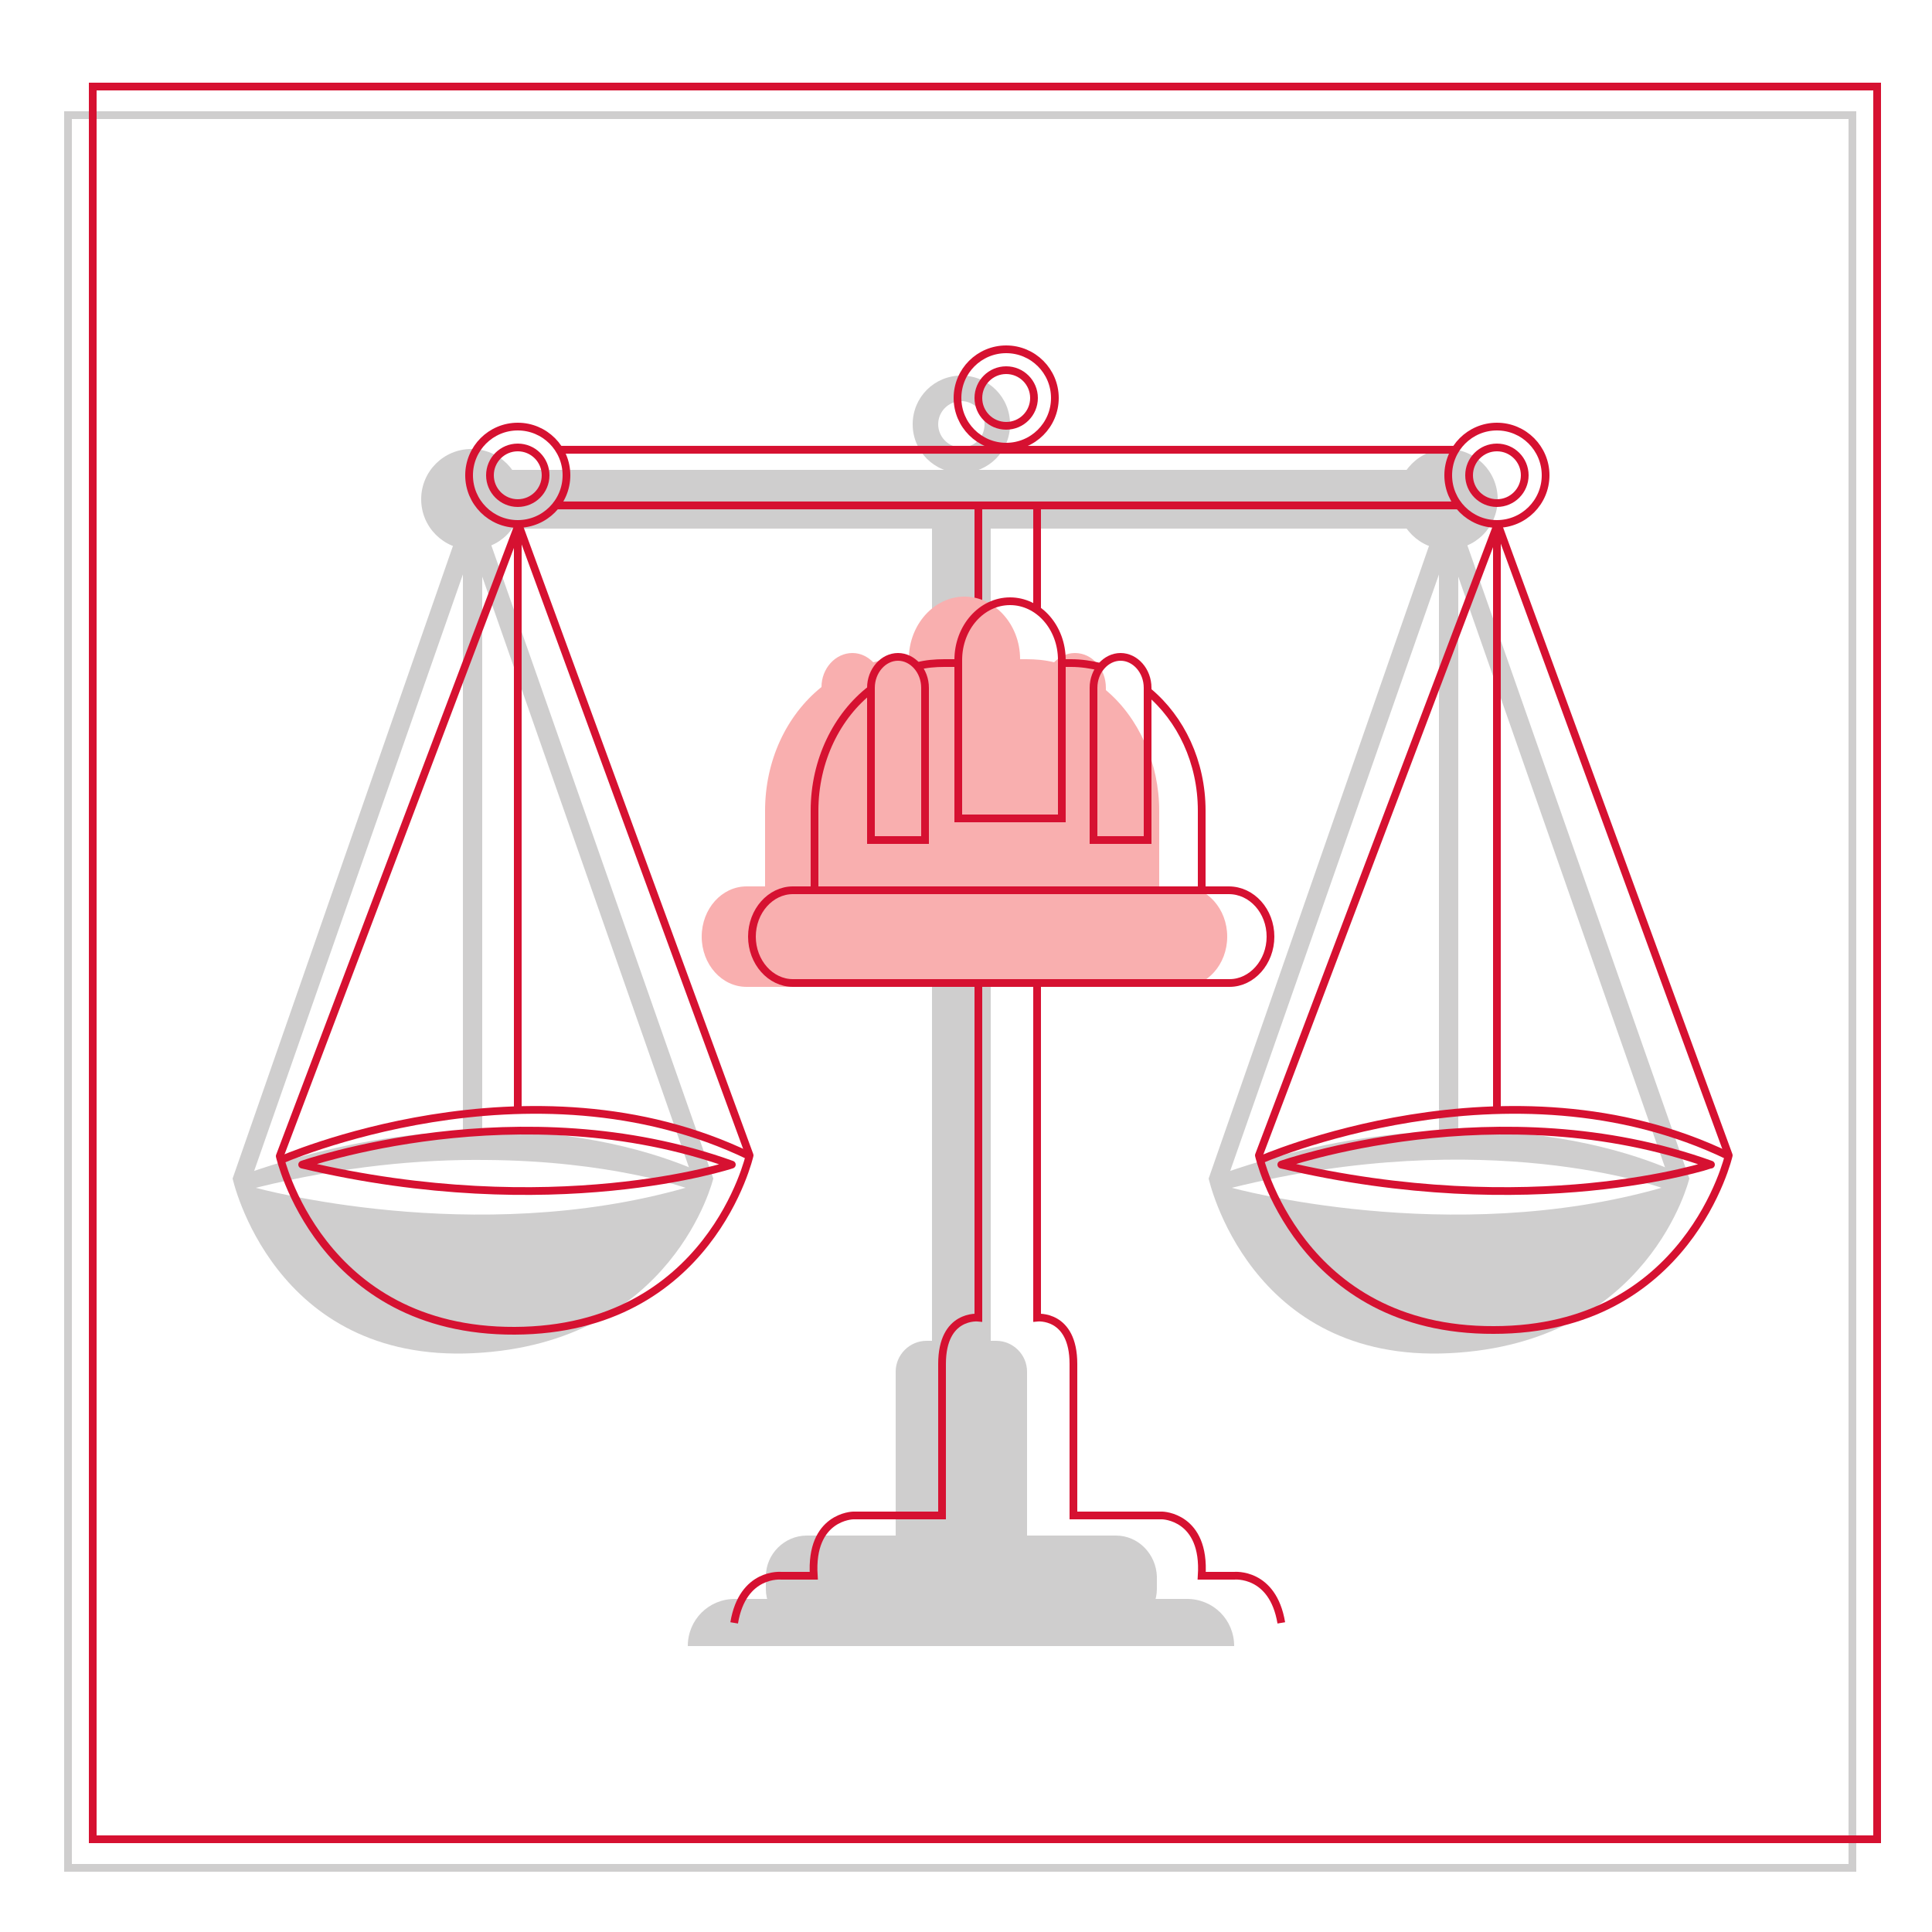 <?xml version="1.0" encoding="utf-8"?>
<!-- Generator: Adobe Illustrator 25.4.1, SVG Export Plug-In . SVG Version: 6.00 Build 0)  -->
<svg version="1.1" id="Ebene_1" xmlns="http://www.w3.org/2000/svg" xmlns:xlink="http://www.w3.org/1999/xlink" x="0px" y="0px"
	 viewBox="0 0 250 250" style="enable-background:new 0 0 250 250;" xml:space="preserve">
<style type="text/css">
	.st0{fill:#CFCECE;}
	.st1{clip-path:url(#SVGID_00000119090531260738769060000008543679257354490045_);fill:#CFCECE;}
	.st2{clip-path:url(#SVGID_00000182497604496649682660000001630729201117456782_);fill:#CFCECE;}
	.st3{clip-path:url(#SVGID_00000034804246800533786210000010933265578509318553_);fill:#CFCECE;}
	.st4{clip-path:url(#SVGID_00000162338606313167294740000006890360782573126310_);fill:#CFCECE;}
	.st5{clip-path:url(#SVGID_00000131340782091258729650000000140502626765088188_);fill:#CFCECE;}
	.st6{clip-path:url(#SVGID_00000147218536904774689620000001230818506255798940_);fill:#CFCECE;}
	.st7{clip-path:url(#SVGID_00000116204600716612627660000007473116719617157504_);fill:#CFCECE;}
	.st8{clip-path:url(#SVGID_00000086686525586113018330000001900182596898129561_);fill:#CFCECE;}
	.st9{clip-path:url(#SVGID_00000062903008001061105920000001911731348554243233_);fill:#CFCECE;}
	.st10{clip-path:url(#SVGID_00000016793243709922345800000005456974558170011051_);fill:#CFCECE;}
	.st11{clip-path:url(#SVGID_00000168096808529955190980000000757352098138688440_);fill:#CFCECE;}
	.st12{clip-path:url(#SVGID_00000111151037907542675370000000163153248915598236_);fill:#CFCECE;}
	
		.st13{clip-path:url(#SVGID_00000134959079390917506980000011776626334142642613_);fill:none;stroke:#D61131;stroke-width:1.013;stroke-miterlimit:10;}
	
		.st14{clip-path:url(#SVGID_00000075137212681005412510000010006670739007499420_);fill:none;stroke:#D61131;stroke-linejoin:round;stroke-miterlimit:10;}
	.st15{clip-path:url(#SVGID_00000078728115403061202250000006227187084736599712_);fill:none;stroke:#D61131;stroke-miterlimit:10;}
	
		.st16{clip-path:url(#SVGID_00000153678872533688876870000004367500320120500395_);fill:none;stroke:#D61131;stroke-linejoin:round;stroke-miterlimit:10;}
	
		.st17{clip-path:url(#SVGID_00000157307595519792287050000014846157486467091626_);fill:none;stroke:#D61131;stroke-linejoin:round;stroke-miterlimit:10;}
	
		.st18{clip-path:url(#SVGID_00000138564206864280784530000016076798025761509802_);fill:none;stroke:#D61131;stroke-linejoin:round;stroke-miterlimit:10;}
	.st19{clip-path:url(#SVGID_00000126323377526057113730000002019592658262620565_);fill:none;stroke:#D61131;stroke-miterlimit:10;}
	
		.st20{clip-path:url(#SVGID_00000156572002812350744690000007668586797170795936_);fill:none;stroke:#D61131;stroke-linejoin:round;stroke-miterlimit:10;}
	
		.st21{clip-path:url(#SVGID_00000067202482413501439570000016018329226876017326_);fill:none;stroke:#D61131;stroke-linejoin:round;stroke-miterlimit:10;}
	.st22{clip-path:url(#SVGID_00000080898303127352495510000011352916108547073449_);fill:none;stroke:#D61131;stroke-miterlimit:10;}
	.st23{clip-path:url(#SVGID_00000033356220541569477610000014980733594691020211_);fill:none;stroke:#D61131;stroke-miterlimit:10;}
	.st24{clip-path:url(#SVGID_00000078726217162801544180000013229124293128137609_);fill:none;stroke:#D61131;stroke-miterlimit:10;}
	.st25{clip-path:url(#SVGID_00000048459772180450070400000000821077784330772120_);fill:none;stroke:#D61131;stroke-miterlimit:10;}
	
		.st26{clip-path:url(#SVGID_00000058591455518098248620000004585840298331461763_);fill:none;stroke:#D61131;stroke-width:1.013;stroke-miterlimit:10;}
	.st27{clip-path:url(#SVGID_00000034776287481479736030000018243775839245966774_);fill:none;stroke:#D61131;stroke-miterlimit:10;}
	.st28{clip-path:url(#SVGID_00000111149829134902202270000005658387829162761096_);fill:none;stroke:#D61131;stroke-miterlimit:10;}
	.st29{clip-path:url(#SVGID_00000070100583426193136230000003918830567877234330_);fill:none;stroke:#D61131;stroke-miterlimit:10;}
	.st30{clip-path:url(#SVGID_00000129887547919577222120000006257497848295842470_);fill:none;stroke:#D61131;stroke-miterlimit:10;}
	.st31{clip-path:url(#SVGID_00000007394550868976813890000005567154496570334893_);fill:none;stroke:#D61131;stroke-miterlimit:10;}
	.st32{clip-path:url(#SVGID_00000147221421491489244130000009283849929232612773_);fill:none;stroke:#D61131;stroke-miterlimit:10;}
	.st33{fill:#F9AFAF;}
	.st34{fill:none;stroke:#D61131;stroke-miterlimit:10;}
	.st35{fill:none;stroke:#CFCECE;stroke-miterlimit:10;}
</style>
<rect x="63.1" y="60.8" class="st0" width="122.5" height="7.6"/>
<rect x="120.6" y="62.1" class="st0" width="7.6" height="138"/>
<g>
	<g>
		<defs>
			<rect id="SVGID_1_" y="0" width="250" height="250"/>
		</defs>
		<clipPath id="SVGID_00000055699971926770110310000005065573906047361689_">
			<use xlink:href="#SVGID_1_"  style="overflow:visible;"/>
		</clipPath>
		<path style="clip-path:url(#SVGID_00000055699971926770110310000005065573906047361689_);fill:#CFCECE;" d="M67.5,64.6
			c0,3.6-2.9,6.5-6.5,6.5c-3.6,0-6.5-2.9-6.5-6.5s2.9-6.5,6.5-6.5C64.6,58.1,67.5,61,67.5,64.6"/>
	</g>
	<g>
		<defs>
			<rect id="SVGID_00000121989242502213112990000004779795410612256680_" y="0" width="250" height="250"/>
		</defs>
		<clipPath id="SVGID_00000054967431985063784290000001569008611041248947_">
			<use xlink:href="#SVGID_00000121989242502213112990000004779795410612256680_"  style="overflow:visible;"/>
		</clipPath>
		<path style="clip-path:url(#SVGID_00000054967431985063784290000001569008611041248947_);fill:#CFCECE;" d="M193.8,64.6
			c0,3.6-2.9,6.5-6.5,6.5c-3.6,0-6.5-2.9-6.5-6.5s2.9-6.5,6.5-6.5C190.9,58.1,193.8,61,193.8,64.6"/>
	</g>
	<g>
		<defs>
			<rect id="SVGID_00000045605575027426603220000013742600703307945137_" y="0" width="250" height="250"/>
		</defs>
		<clipPath id="SVGID_00000036953457048890895440000001986469644184807556_">
			<use xlink:href="#SVGID_00000045605575027426603220000013742600703307945137_"  style="overflow:visible;"/>
		</clipPath>
		<polygon style="clip-path:url(#SVGID_00000036953457048890895440000001986469644184807556_);fill:#CFCECE;" points="89.9,153.2 
			61.1,70.9 32.3,153.2 30.1,152.5 61.1,63.5 92.3,152.5 		"/>
	</g>
	<g>
		<defs>
			<rect id="SVGID_00000064339242165946368970000002146716223349621437_" y="0" width="250" height="250"/>
		</defs>
		<clipPath id="SVGID_00000021827729628586926040000000468853504447249035_">
			<use xlink:href="#SVGID_00000064339242165946368970000002146716223349621437_"  style="overflow:visible;"/>
		</clipPath>
		
			<rect x="59.9" y="63.4" style="clip-path:url(#SVGID_00000021827729628586926040000000468853504447249035_);fill:#CFCECE;" width="2.5" height="85.5"/>
	</g>
	<g>
		<defs>
			<rect id="SVGID_00000027597192743502877380000011422743088958132154_" y="0" width="250" height="250"/>
		</defs>
		<clipPath id="SVGID_00000180332534266967848810000011722790118190381191_">
			<use xlink:href="#SVGID_00000027597192743502877380000011422743088958132154_"  style="overflow:visible;"/>
		</clipPath>
		<path style="clip-path:url(#SVGID_00000180332534266967848810000011722790118190381191_);fill:#CFCECE;" d="M30.1,152.5
			c0,0,5.2,23.9,31.2,22.6c25.9-1.3,31-22.6,31-22.6S67.8,138.6,30.1,152.5 M33.1,153.7c11.3-2.8,21.4-3.7,29.8-3.6
			c16,0.1,25.8,3.6,25.8,3.6C61.3,161.5,33.1,153.7,33.1,153.7"/>
	</g>
	<g>
		<defs>
			<rect id="SVGID_00000169531700821059361380000014059965897994330288_" y="0" width="250" height="250"/>
		</defs>
		<clipPath id="SVGID_00000105389939659931212330000013106875325404195488_">
			<use xlink:href="#SVGID_00000169531700821059361380000014059965897994330288_"  style="overflow:visible;"/>
		</clipPath>
		<polygon style="clip-path:url(#SVGID_00000105389939659931212330000013106875325404195488_);fill:#CFCECE;" points="158.6,153.2 
			156.4,152.5 187.4,63.5 218.6,152.5 216.2,153.2 187.4,70.9 		"/>
	</g>
	<g>
		<defs>
			<rect id="SVGID_00000152964028357946446650000010838795507738868405_" y="0" width="250" height="250"/>
		</defs>
		<clipPath id="SVGID_00000049223066081123282080000001610063866318838914_">
			<use xlink:href="#SVGID_00000152964028357946446650000010838795507738868405_"  style="overflow:visible;"/>
		</clipPath>
		
			<rect x="186.2" y="63.4" style="clip-path:url(#SVGID_00000049223066081123282080000001610063866318838914_);fill:#CFCECE;" width="2.5" height="85.5"/>
	</g>
	<g>
		<defs>
			<rect id="SVGID_00000085965912895570493040000014516339250402663829_" y="0" width="250" height="250"/>
		</defs>
		<clipPath id="SVGID_00000025420892064485905660000010992819358541282235_">
			<use xlink:href="#SVGID_00000085965912895570493040000014516339250402663829_"  style="overflow:visible;"/>
		</clipPath>
		<path style="clip-path:url(#SVGID_00000025420892064485905660000010992819358541282235_);fill:#CFCECE;" d="M156.4,152.5
			c0,0,5.2,23.9,31.2,22.6c25.9-1.3,31-22.6,31-22.6S194.1,138.6,156.4,152.5 M159.4,153.7c33-8.2,55.6,0,55.6,0
			C187.6,161.5,159.4,153.7,159.4,153.7"/>
	</g>
	<g>
		<defs>
			<rect id="SVGID_00000160169533451294023240000011333847423238376876_" y="0" width="250" height="250"/>
		</defs>
		<clipPath id="SVGID_00000013151715788768053890000017168786911060510114_">
			<use xlink:href="#SVGID_00000160169533451294023240000011333847423238376876_"  style="overflow:visible;"/>
		</clipPath>
		<path style="clip-path:url(#SVGID_00000013151715788768053890000017168786911060510114_);fill:#CFCECE;" d="M128.9,203.1h-9
			c-2.2,0-4-1.8-4-4v-21.6c0-2.2,1.8-4,4-4h9c2.2,0,4,1.8,4,4v21.6C132.9,201.3,131.1,203.1,128.9,203.1"/>
	</g>
	<g>
		<defs>
			<rect id="SVGID_00000150083599523336029170000008785720909948208782_" y="0" width="250" height="250"/>
		</defs>
		<clipPath id="SVGID_00000135680780924974070320000018125454384708443549_">
			<use xlink:href="#SVGID_00000150083599523336029170000008785720909948208782_"  style="overflow:visible;"/>
		</clipPath>
		<path style="clip-path:url(#SVGID_00000135680780924974070320000018125454384708443549_);fill:#CFCECE;" d="M144.4,198.7h-40
			c-2.9,0-5.3,2.4-5.3,5.3v1.6c0,2.9,2.4,5.3,5.3,5.3h40c2.9,0,5.3-2.4,5.3-5.3V204C149.6,201.1,147.3,198.7,144.4,198.7"/>
	</g>
	<g>
		<defs>
			<rect id="SVGID_00000009574068979377694460000010971528161990071206_" y="0" width="250" height="250"/>
		</defs>
		<clipPath id="SVGID_00000120536773879528647740000008312990862879576224_">
			<use xlink:href="#SVGID_00000009574068979377694460000010971528161990071206_"  style="overflow:visible;"/>
		</clipPath>
		<path style="clip-path:url(#SVGID_00000120536773879528647740000008312990862879576224_);fill:#CFCECE;" d="M153.6,206.9H95.1
			c-3.4,0-6.1,2.7-6.1,6.1h70.7C159.7,209.6,157,206.9,153.6,206.9"/>
	</g>
	<g>
		<defs>
			<rect id="SVGID_00000093162995967636269940000001921092255337715072_" y="0" width="250" height="250"/>
		</defs>
		<clipPath id="SVGID_00000151540087116647778290000006255795738216250800_">
			<use xlink:href="#SVGID_00000093162995967636269940000001921092255337715072_"  style="overflow:visible;"/>
		</clipPath>
		<path style="clip-path:url(#SVGID_00000151540087116647778290000006255795738216250800_);fill:#CFCECE;" d="M124.4,48.6
			c-3.5,0-6.3,2.8-6.3,6.3c0,3.5,2.8,6.3,6.3,6.3s6.3-2.8,6.3-6.3C130.7,51.4,127.9,48.6,124.4,48.6 M124.4,57.9c-1.7,0-3-1.4-3-3
			c0-1.7,1.4-3,3-3s3,1.4,3,3C127.4,56.6,126.1,57.9,124.4,57.9"/>
	</g>
	<g>
		<defs>
			<rect id="SVGID_00000063613137279372371590000011051280468636107195_" y="0" width="250" height="250"/>
		</defs>
		<clipPath id="SVGID_00000139273398498226669690000000669219699300170423_">
			<use xlink:href="#SVGID_00000063613137279372371590000011051280468636107195_"  style="overflow:visible;"/>
		</clipPath>
		
			<line style="clip-path:url(#SVGID_00000139273398498226669690000000669219699300170423_);fill:none;stroke:#D61131;stroke-width:1.013;stroke-miterlimit:10;" x1="72.3" y1="58.2" x2="188.6" y2="58.2"/>
	</g>
	<g>
		<defs>
			<rect id="SVGID_00000109018449999603918400000011897372771051662740_" y="0" width="250" height="250"/>
		</defs>
		<clipPath id="SVGID_00000003797426296941702820000004052696104956876169_">
			<use xlink:href="#SVGID_00000109018449999603918400000011897372771051662740_"  style="overflow:visible;"/>
		</clipPath>
		
			<path style="clip-path:url(#SVGID_00000003797426296941702820000004052696104956876169_);fill:none;stroke:#D61131;stroke-linejoin:round;stroke-miterlimit:10;" d="
			M97,149.5L67.1,67.9l-30.9,81.7c0,0,5.1,22.7,30.4,22.6S97,149.5,97,149.5z"/>
	</g>
	<g>
		<defs>
			<rect id="SVGID_00000022534451133085000970000001924100890556695186_" y="0" width="250" height="250"/>
		</defs>
		<clipPath id="SVGID_00000013174980302108108370000004840856679448099990_">
			<use xlink:href="#SVGID_00000022534451133085000970000001924100890556695186_"  style="overflow:visible;"/>
		</clipPath>
		
			<line style="clip-path:url(#SVGID_00000013174980302108108370000004840856679448099990_);fill:none;stroke:#D61131;stroke-miterlimit:10;" x1="67" y1="68.1" x2="67" y2="143.4"/>
	</g>
	<g>
		<defs>
			<rect id="SVGID_00000106829008241665301750000003356541671379901590_" y="0" width="250" height="250"/>
		</defs>
		<clipPath id="SVGID_00000054241849589350629710000014549028655861352853_">
			<use xlink:href="#SVGID_00000106829008241665301750000003356541671379901590_"  style="overflow:visible;"/>
		</clipPath>
		
			<path style="clip-path:url(#SVGID_00000054241849589350629710000014549028655861352853_);fill:none;stroke:#D61131;stroke-linejoin:round;stroke-miterlimit:10;" d="
			M36.1,150.2c0,0,32.4-14.4,60.9-0.6"/>
	</g>
	<g>
		<defs>
			<rect id="SVGID_00000121237189145399223450000007467106522891926670_" y="0" width="250" height="250"/>
		</defs>
		<clipPath id="SVGID_00000023268616947067179980000017168950510764830619_">
			<use xlink:href="#SVGID_00000121237189145399223450000007467106522891926670_"  style="overflow:visible;"/>
		</clipPath>
		
			<path style="clip-path:url(#SVGID_00000023268616947067179980000017168950510764830619_);fill:none;stroke:#D61131;stroke-linejoin:round;stroke-miterlimit:10;" d="
			M39.1,150.7c0,0,28.1-9.9,55.6,0C94.7,150.7,71.6,158.4,39.1,150.7z"/>
	</g>
	<g>
		<defs>
			<rect id="SVGID_00000160871129970182653970000001495359416213448604_" y="0" width="250" height="250"/>
		</defs>
		<clipPath id="SVGID_00000048462288811391403210000015641845389871764388_">
			<use xlink:href="#SVGID_00000160871129970182653970000001495359416213448604_"  style="overflow:visible;"/>
		</clipPath>
		
			<path style="clip-path:url(#SVGID_00000048462288811391403210000015641845389871764388_);fill:none;stroke:#D61131;stroke-linejoin:round;stroke-miterlimit:10;" d="
			M223.7,149.5l-29.9-81.7l-30.9,81.7c0,0,5.1,22.7,30.4,22.6C218.5,172.1,223.7,149.5,223.7,149.5z"/>
	</g>
	<g>
		<defs>
			<rect id="SVGID_00000019653602559564716760000011213620454280015523_" y="0" width="250" height="250"/>
		</defs>
		<clipPath id="SVGID_00000100371576781815279080000017815942667865677959_">
			<use xlink:href="#SVGID_00000019653602559564716760000011213620454280015523_"  style="overflow:visible;"/>
		</clipPath>
		
			<line style="clip-path:url(#SVGID_00000100371576781815279080000017815942667865677959_);fill:none;stroke:#D61131;stroke-miterlimit:10;" x1="193.7" y1="68.1" x2="193.7" y2="143.4"/>
	</g>
	<g>
		<defs>
			<rect id="SVGID_00000042723770007081518240000001785482773870297000_" y="0" width="250" height="250"/>
		</defs>
		<clipPath id="SVGID_00000119835956099630568900000005766572240924011188_">
			<use xlink:href="#SVGID_00000042723770007081518240000001785482773870297000_"  style="overflow:visible;"/>
		</clipPath>
		
			<path style="clip-path:url(#SVGID_00000119835956099630568900000005766572240924011188_);fill:none;stroke:#D61131;stroke-linejoin:round;stroke-miterlimit:10;" d="
			M162.8,150.2c0,0,32.4-14.4,60.9-0.6"/>
	</g>
	<g>
		<defs>
			<rect id="SVGID_00000023982859342270966020000008047529665133323406_" y="0" width="250" height="250"/>
		</defs>
		<clipPath id="SVGID_00000090256093242754250450000016493060263902962055_">
			<use xlink:href="#SVGID_00000023982859342270966020000008047529665133323406_"  style="overflow:visible;"/>
		</clipPath>
		
			<path style="clip-path:url(#SVGID_00000090256093242754250450000016493060263902962055_);fill:none;stroke:#D61131;stroke-linejoin:round;stroke-miterlimit:10;" d="
			M165.8,150.7c0,0,28.1-9.9,55.6,0C221.3,150.7,198.3,158.4,165.8,150.7z"/>
	</g>
	<g>
		<defs>
			<rect id="SVGID_00000035496593856522400870000008885158397863954853_" y="0" width="250" height="250"/>
		</defs>
		<clipPath id="SVGID_00000060727323558429688070000011176779646961617051_">
			<use xlink:href="#SVGID_00000035496593856522400870000008885158397863954853_"  style="overflow:visible;"/>
		</clipPath>
		
			<circle style="clip-path:url(#SVGID_00000060727323558429688070000011176779646961617051_);fill:none;stroke:#D61131;stroke-miterlimit:10;" cx="67" cy="61.5" r="6.3"/>
	</g>
	<g>
		<defs>
			<rect id="SVGID_00000150067724661259646860000013710371600305982103_" y="0" width="250" height="250"/>
		</defs>
		<clipPath id="SVGID_00000065038651970677248190000012649369969523650180_">
			<use xlink:href="#SVGID_00000150067724661259646860000013710371600305982103_"  style="overflow:visible;"/>
		</clipPath>
		
			<circle style="clip-path:url(#SVGID_00000065038651970677248190000012649369969523650180_);fill:none;stroke:#D61131;stroke-miterlimit:10;" cx="67" cy="61.5" r="3.6"/>
	</g>
	<g>
		<defs>
			<rect id="SVGID_00000051357643831943467060000006273922618945527206_" y="0" width="250" height="250"/>
		</defs>
		<clipPath id="SVGID_00000014602274798161583050000000761585351744599426_">
			<use xlink:href="#SVGID_00000051357643831943467060000006273922618945527206_"  style="overflow:visible;"/>
		</clipPath>
		
			<circle style="clip-path:url(#SVGID_00000014602274798161583050000000761585351744599426_);fill:none;stroke:#D61131;stroke-miterlimit:10;" cx="193.7" cy="61.5" r="6.3"/>
	</g>
	<g>
		<defs>
			<rect id="SVGID_00000014596716385949206150000001561396729407094147_" y="0" width="250" height="250"/>
		</defs>
		<clipPath id="SVGID_00000011737112511243487620000015239260211367984302_">
			<use xlink:href="#SVGID_00000014596716385949206150000001561396729407094147_"  style="overflow:visible;"/>
		</clipPath>
		
			<circle style="clip-path:url(#SVGID_00000011737112511243487620000015239260211367984302_);fill:none;stroke:#D61131;stroke-miterlimit:10;" cx="193.7" cy="61.5" r="3.6"/>
	</g>
	<g>
		<defs>
			<rect id="SVGID_00000119099342226009067450000001268338979808707476_" y="0" width="250" height="250"/>
		</defs>
		<clipPath id="SVGID_00000008115014147440730640000002961119384200373425_">
			<use xlink:href="#SVGID_00000119099342226009067450000001268338979808707476_"  style="overflow:visible;"/>
		</clipPath>
		
			<line style="clip-path:url(#SVGID_00000008115014147440730640000002961119384200373425_);fill:none;stroke:#D61131;stroke-width:1.013;stroke-miterlimit:10;" x1="72" y1="65.4" x2="188.6" y2="65.4"/>
	</g>
	<g>
		<defs>
			<rect id="SVGID_00000069399050599247337560000016170581419841646494_" y="0" width="250" height="250"/>
		</defs>
		<clipPath id="SVGID_00000080204646359980029410000016018936145912540546_">
			<use xlink:href="#SVGID_00000069399050599247337560000016170581419841646494_"  style="overflow:visible;"/>
		</clipPath>
		
			<circle style="clip-path:url(#SVGID_00000080204646359980029410000016018936145912540546_);fill:none;stroke:#D61131;stroke-miterlimit:10;" cx="130.2" cy="51.5" r="6.3"/>
	</g>
	<g>
		<defs>
			<rect id="SVGID_00000097494932295574219280000017806636996822224050_" y="0" width="250" height="250"/>
		</defs>
		<clipPath id="SVGID_00000036961012719141085040000011655677276138050966_">
			<use xlink:href="#SVGID_00000097494932295574219280000017806636996822224050_"  style="overflow:visible;"/>
		</clipPath>
		
			<circle style="clip-path:url(#SVGID_00000036961012719141085040000011655677276138050966_);fill:none;stroke:#D61131;stroke-miterlimit:10;" cx="130.2" cy="51.5" r="3.6"/>
	</g>
	<g>
		<defs>
			<rect id="SVGID_00000063593461726194832410000014394272839632585391_" y="0" width="250" height="250"/>
		</defs>
		<clipPath id="SVGID_00000178173293510369908950000013861912758522809012_">
			<use xlink:href="#SVGID_00000063593461726194832410000014394272839632585391_"  style="overflow:visible;"/>
		</clipPath>
		
			<path style="clip-path:url(#SVGID_00000178173293510369908950000013861912758522809012_);fill:none;stroke:#D61131;stroke-miterlimit:10;" d="
			M126.6,127.3v43.2c0,0-4.7-0.5-4.7,6v19.6h-11.5c0,0-5.6,0.1-5.1,7.8h-4.2c0,0-5-0.5-6.1,6.1"/>
	</g>
	<g>
		<defs>
			<rect id="SVGID_00000182488456372724835200000017458624828278825401_" y="0" width="250" height="250"/>
		</defs>
		<clipPath id="SVGID_00000018954942091890952720000008927787887502141070_">
			<use xlink:href="#SVGID_00000182488456372724835200000017458624828278825401_"  style="overflow:visible;"/>
		</clipPath>
		
			<line style="clip-path:url(#SVGID_00000018954942091890952720000008927787887502141070_);fill:none;stroke:#D61131;stroke-miterlimit:10;" x1="126.6" y1="65.4" x2="126.6" y2="79.5"/>
	</g>
	<g>
		<defs>
			<rect id="SVGID_00000035503254519004663450000011882479759404753539_" y="0" width="250" height="250"/>
		</defs>
		<clipPath id="SVGID_00000007417991302527336050000016093175243024650914_">
			<use xlink:href="#SVGID_00000035503254519004663450000011882479759404753539_"  style="overflow:visible;"/>
		</clipPath>
		
			<path style="clip-path:url(#SVGID_00000007417991302527336050000016093175243024650914_);fill:none;stroke:#D61131;stroke-miterlimit:10;" d="
			M134.2,127.4v43.1c0,0,4.7-0.5,4.7,6v19.6h11.5c0,0,5.6,0.1,5.1,7.8h4.2c0,0,5-0.5,6.1,6.1"/>
	</g>
	<g>
		<defs>
			<rect id="SVGID_00000048484828773485534290000005368514111928821414_" y="0" width="250" height="250"/>
		</defs>
		<clipPath id="SVGID_00000149362583054467200500000008020086535808186286_">
			<use xlink:href="#SVGID_00000048484828773485534290000005368514111928821414_"  style="overflow:visible;"/>
		</clipPath>
		
			<line style="clip-path:url(#SVGID_00000149362583054467200500000008020086535808186286_);fill:none;stroke:#D61131;stroke-miterlimit:10;" x1="134.2" y1="65.4" x2="134.2" y2="79.1"/>
	</g>
</g>
<path class="st33" d="M153,114.7H150v-9.8c0-6.1-2.6-12-6.9-15.6V89c0-2.5-1.8-4.5-4-4.5c-1.1,0-2,0.5-2.7,1.2
	c-1.2-0.3-2.4-0.4-3.6-0.4h-0.8c0-4.5-3.3-8.1-7.2-8.1s-7.2,3.6-7.2,8.1h-1.3c-1.1,0-2.2,0.1-3.3,0.4c-0.7-0.7-1.6-1.2-2.7-1.2
	c-2.2,0-4,2-4,4.4c-4.6,3.7-7.3,9.6-7.3,16v9.8h-2.4c-3.2,0-5.8,2.9-5.8,6.5s2.6,6.5,5.8,6.5H153c3.2,0,5.8-2.9,5.8-6.5
	S156.2,114.7,153,114.7z"/>
<g>
	<path class="st34" d="M164.4,121.2c0,3.3-2.4,6-5.3,6h-56.5c-2.9,0-5.3-2.7-5.3-6l0,0c0-3.3,2.4-6,5.3-6H159
		C162,115.2,164.4,117.9,164.4,121.2L164.4,121.2z"/>
	<path class="st34" d="M148.6,89.5c4.2,3.5,6.9,9.1,6.9,15.4v10.4"/>
	<path class="st34" d="M137.3,85.8h1.3c1.3,0,2.6,0.2,3.8,0.5"/>
	<path class="st34" d="M118.7,86.2c1.1-0.3,2.3-0.4,3.5-0.4h1.7"/>
	<path class="st34" d="M105.4,115.3v-10.4c0-6.5,2.9-12.3,7.3-15.7"/>
	<path class="st34" d="M137.4,105.9V85.4c0-4.2-3-7.6-6.7-7.6l0,0c-3.7,0-6.7,3.4-6.7,7.6v20.5H137.4z"/>
	<path class="st34" d="M119.7,108.7V89c0-2.2-1.6-4-3.5-4l0,0c-1.9,0-3.5,1.8-3.5,4v19.7H119.7z"/>
	<path class="st34" d="M148.5,108.7V89c0-2.2-1.6-4-3.5-4l0,0c-1.9,0-3.5,1.8-3.5,4v19.7H148.5z"/>
</g>
<g>
	<rect x="8.8" y="14.9" class="st35" width="230.9" height="226.8"/>
	<rect x="12" y="11.2" class="st34" width="230.9" height="226.8"/>
</g>
</svg>
